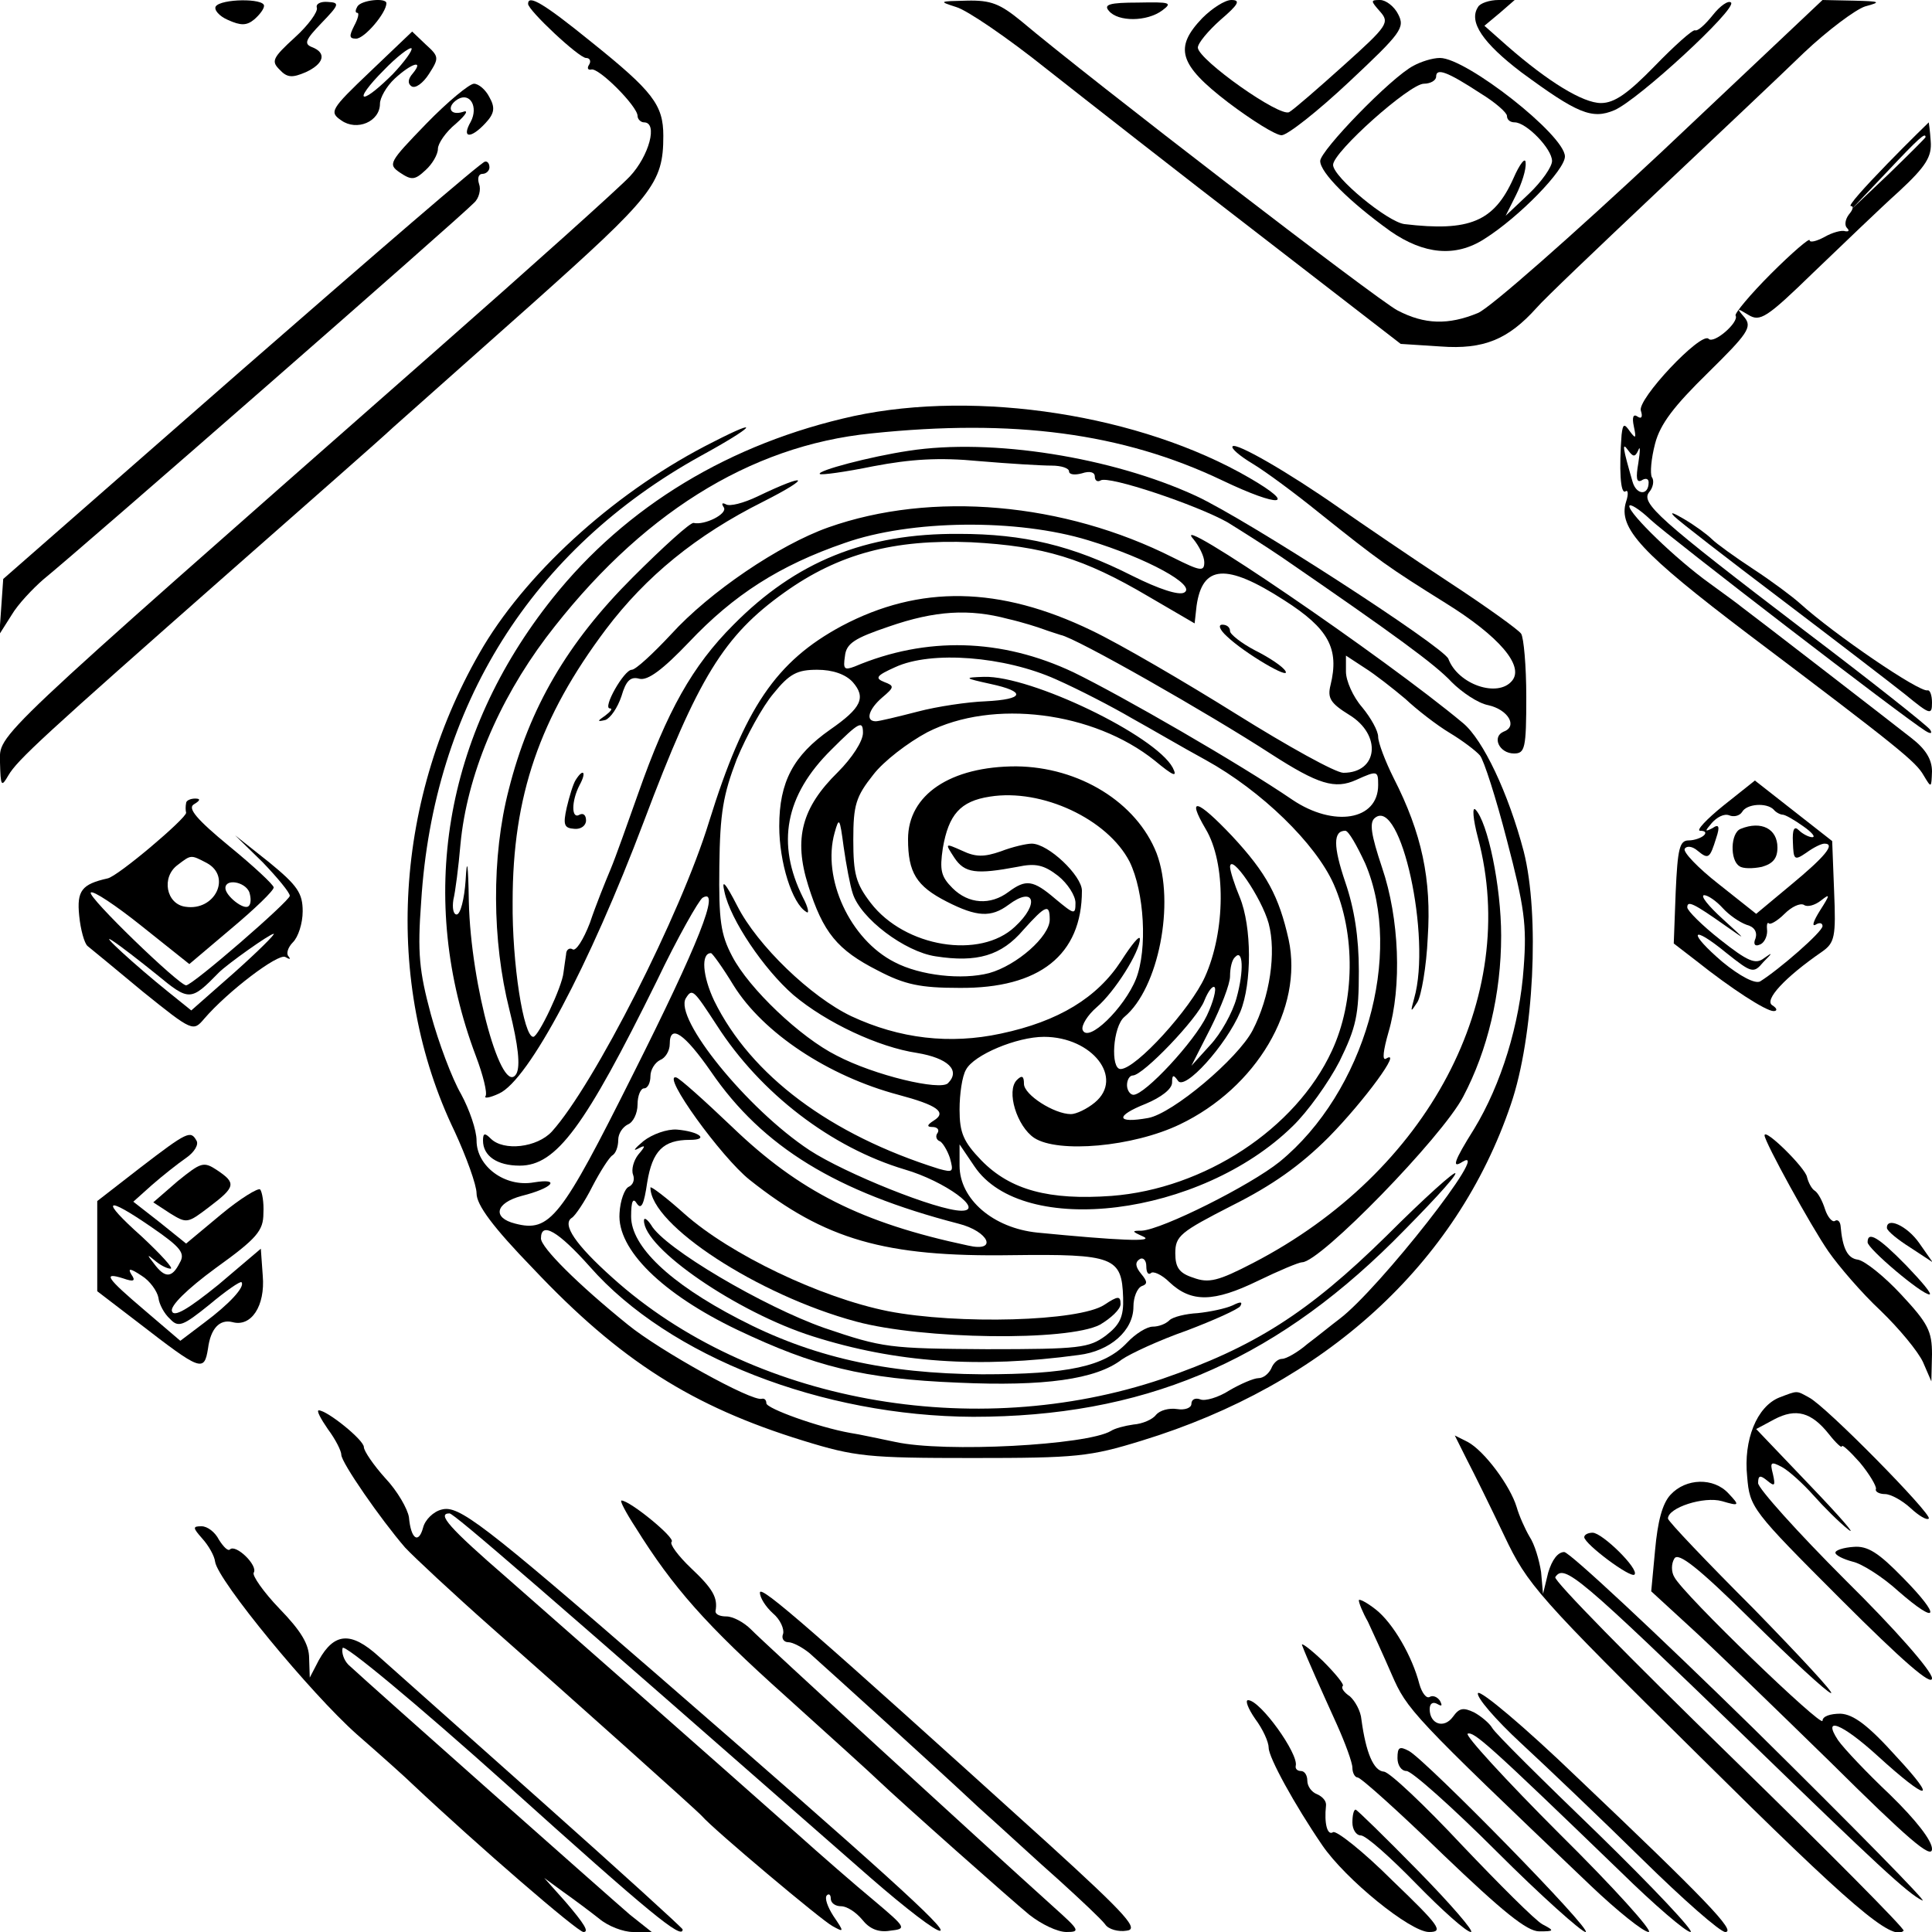 <?xml version="1.0" standalone="no"?>
<!DOCTYPE svg PUBLIC "-//W3C//DTD SVG 20010904//EN"
 "http://www.w3.org/TR/2001/REC-SVG-20010904/DTD/svg10.dtd">
<svg version="1.0" xmlns="http://www.w3.org/2000/svg"
 width="300pt" height="300pt" viewBox="0 0 300 300"
 preserveAspectRatio="xMidYMid meet">
<g transform="translate(0,300) scale(0.1,-0.1)"
fill="#000000" stroke="none">
<path d="M335 2990 c-3 -5 5 -15 19 -21 20 -9 29 -9 41 1 8 7 15 16 15 21 0
12 -67 11 -75 -1z"/>
<path d="M492 2988 c2 -6 -13 -27 -34 -46 -35 -32 -37 -37 -24 -50 12 -13 20
-13 41 -4 28 13 33 30 9 39 -12 5 -10 11 15 37 28 29 29 32 10 33 -11 1 -19
-3 -17 -9z"/>
<path d="M555 2990 c-3 -5 -4 -10 0 -10 3 0 1 -9 -5 -20 -8 -16 -8 -20 3 -20
13 0 47 40 47 55 0 9 -39 5 -45 -5z"/>
<path d="M820 2994 c0 -10 79 -84 90 -84 6 0 8 -5 5 -10 -4 -6 -2 -9 3 -8 11
4 72 -57 72 -72 0 -5 5 -10 10 -10 22 0 8 -52 -22 -84 -18 -19 -154 -141 -303
-272 -700 -616 -675 -592 -675 -638 1 -37 2 -39 13 -20 14 24 53 60 347 319
118 104 231 203 250 221 19 17 117 104 216 192 188 168 204 187 204 261 0 48
-16 69 -112 146 -74 60 -98 74 -98 59z"/>
<path d="M1485 2989 c17 -5 80 -48 140 -96 61 -48 209 -164 330 -257 l220
-170 62 -4 c67 -5 105 11 149 60 11 13 95 93 185 178 90 85 194 183 230 218
37 35 80 67 95 72 26 7 24 8 -18 9 l-48 1 -250 -236 c-138 -129 -266 -242
-285 -250 -46 -19 -83 -18 -125 4 -31 16 -481 362 -584 449 -33 27 -47 33 -85
32 -43 -1 -44 -1 -16 -10z"/>
<path d="M1722 2983 c14 -17 59 -17 83 1 16 12 12 13 -38 12 -44 0 -54 -3 -45
-13z"/>
<path d="M1867 2972 c-44 -46 -37 -72 40 -131 37 -28 74 -51 83 -51 9 0 56 37
105 83 81 76 87 84 76 105 -6 12 -19 22 -28 22 -15 0 -15 -1 0 -18 15 -17 12
-22 -56 -83 -40 -36 -78 -69 -85 -73 -14 -9 -141 81 -142 100 0 7 16 26 35 43
28 24 32 31 17 31 -10 0 -30 -13 -45 -28z"/>
<path d="M2295 2989 c-15 -23 8 -56 67 -101 87 -64 110 -74 145 -59 37 16 190
157 181 167 -4 4 -17 -5 -28 -19 -12 -15 -24 -26 -28 -24 -4 1 -32 -24 -63
-56 -41 -42 -62 -57 -83 -57 -28 0 -82 33 -146 89 l-35 31 24 20 23 20 -25 0
c-14 0 -29 -5 -32 -11z"/>
<path d="M575 2889 c-62 -59 -64 -63 -45 -76 24 -17 60 -2 60 26 0 9 10 27 23
39 26 24 46 30 28 8 -8 -9 -8 -16 -2 -20 6 -4 18 5 27 19 16 25 16 27 -5 46
l-21 20 -65 -62z m35 -4 c-19 -19 -38 -35 -44 -35 -6 0 7 18 29 40 21 22 41
37 44 35 2 -3 -11 -21 -29 -40z"/>
<path d="M2195 2898 c-35 -18 -145 -132 -145 -148 0 -18 45 -63 109 -109 52
-36 101 -41 146 -12 54 34 125 107 125 128 0 33 -153 153 -194 153 -12 0 -30
-6 -41 -12z m104 -43 c23 -14 41 -30 41 -35 0 -6 5 -10 12 -10 18 0 58 -41 58
-60 0 -9 -16 -32 -36 -51 l-36 -34 16 32 c9 18 16 40 15 50 0 10 -9 -1 -19
-24 -30 -67 -68 -83 -169 -71 -26 3 -111 73 -111 92 0 20 119 126 141 126 10
0 19 5 19 11 0 14 17 8 69 -26z"/>
<path d="M662 2808 c-58 -60 -60 -63 -41 -76 18 -12 23 -12 40 4 10 9 19 24
19 33 0 8 12 26 28 39 17 15 20 22 10 18 -20 -6 -25 9 -7 20 19 11 32 -12 20
-35 -15 -26 0 -27 23 -2 14 15 15 24 6 40 -6 12 -17 21 -24 21 -7 0 -41 -28
-74 -62z"/>
<path d="M2930 2745 c-35 -36 -61 -65 -56 -65 5 0 3 -6 -3 -13 -6 -8 -7 -17
-3 -21 4 -4 3 -6 -3 -5 -5 2 -20 -2 -32 -9 -13 -7 -23 -9 -23 -5 0 4 -27 -19
-60 -52 -32 -32 -57 -62 -55 -65 6 -10 -34 -45 -42 -36 -12 11 -112 -95 -105
-112 3 -9 1 -13 -5 -9 -7 5 -9 -1 -6 -15 4 -19 3 -20 -6 -8 -9 13 -11 12 -13
-5 -4 -53 -2 -93 6 -88 4 3 5 -4 1 -16 -13 -41 24 -80 190 -206 236 -178 260
-198 272 -219 12 -20 12 -20 13 6 0 19 -10 35 -32 52 -33 26 -244 189 -263
203 -6 5 -28 21 -50 37 -53 38 -125 108 -125 120 0 5 15 -4 33 -21 29 -27 393
-307 427 -328 8 -5 11 -4 7 2 -4 6 -91 75 -194 153 -228 174 -256 199 -242
216 6 7 8 18 4 23 -3 6 -1 29 5 52 8 31 30 59 82 110 62 61 69 71 57 86 -13
15 -12 15 6 4 18 -11 28 -5 101 66 45 43 104 100 133 126 42 39 51 54 49 78
-1 16 -3 29 -3 29 0 0 -30 -29 -65 -65z m60 42 c0 -1 -26 -27 -57 -57 l-58
-55 55 58 c50 53 60 62 60 54z m-446 -486 c3 8 3 -1 0 -20 -4 -23 -3 -31 5
-27 6 4 11 3 11 -3 0 -21 -19 -20 -25 1 -15 52 -17 63 -7 49 8 -11 11 -11 16
0z"/>
<path d="M375 2425 l-370 -324 -3 -43 -3 -43 19 30 c10 17 33 41 49 55 58 47
646 561 669 585 8 7 11 21 8 29 -3 9 -1 16 5 16 6 0 11 5 11 10 0 6 -3 10 -7
9 -5 0 -174 -146 -378 -324z"/>
<path d="M1326 2354 c-192 -42 -354 -140 -468 -283 -169 -212 -211 -467 -119
-711 11 -29 18 -57 15 -62 -3 -4 6 -3 21 4 46 21 140 198 225 423 84 223 124
288 218 355 84 60 170 83 290 78 113 -6 175 -25 275 -84 l72 -42 3 27 c9 64
46 67 136 9 69 -44 86 -75 72 -132 -5 -20 0 -28 29 -46 51 -31 45 -90 -9 -90
-12 0 -86 41 -166 91 -80 50 -181 109 -225 130 -143 69 -267 71 -388 7 -102
-55 -151 -127 -206 -304 -44 -144 -179 -409 -244 -481 -23 -25 -75 -31 -95
-11 -9 9 -12 9 -12 -3 0 -24 22 -39 57 -39 57 0 101 60 213 287 32 67 65 125
71 129 29 17 -7 -73 -108 -274 -112 -224 -129 -246 -183 -232 -36 9 -31 32 10
43 48 12 62 28 19 21 -45 -8 -89 25 -89 65 0 16 -11 48 -24 72 -14 24 -35 80
-47 124 -18 67 -21 95 -15 175 19 304 172 547 434 692 84 46 96 61 20 22 -146
-73 -284 -196 -357 -317 -139 -234 -157 -522 -45 -754 18 -39 34 -83 34 -96 0
-18 25 -52 88 -117 135 -143 247 -214 419 -267 81 -25 101 -27 263 -27 162 0
182 2 263 27 284 87 489 274 573 522 36 105 45 295 20 393 -24 91 -63 173 -94
199 -122 102 -461 333 -419 286 9 -11 17 -27 17 -36 0 -15 -6 -14 -48 7 -170
86 -375 104 -536 47 -76 -27 -184 -100 -244 -166 -28 -30 -55 -55 -61 -55 -12
0 -46 -60 -34 -60 5 0 1 -5 -7 -11 -13 -9 -13 -10 0 -7 8 3 19 19 25 37 7 24
14 31 28 27 13 -3 36 14 77 57 69 73 140 119 242 154 102 36 267 38 378 4 92
-28 168 -70 149 -81 -8 -5 -39 5 -81 26 -93 47 -168 65 -269 65 -145 1 -253
-43 -350 -141 -64 -64 -103 -134 -148 -262 -16 -45 -35 -99 -43 -118 -8 -19
-23 -56 -32 -83 -10 -26 -22 -45 -27 -41 -5 3 -10 -1 -10 -8 -1 -7 -3 -20 -4
-28 -2 -22 -39 -100 -47 -100 -15 0 -33 114 -32 210 0 164 42 286 145 423 62
82 140 146 244 198 77 39 70 46 -9 8 -21 -10 -43 -16 -49 -12 -6 3 -7 1 -3 -5
6 -10 -30 -28 -47 -24 -5 1 -47 -37 -95 -85 -101 -101 -160 -202 -192 -329
-27 -104 -26 -235 1 -342 14 -56 17 -87 11 -99 -22 -39 -71 136 -74 267 -1 61
-3 70 -5 33 -2 -29 -8 -53 -14 -53 -5 0 -7 10 -5 23 3 12 8 51 11 86 10 106
58 221 133 321 144 190 315 298 505 317 220 23 390 1 545 -73 90 -43 118 -40
42 4 -169 98 -422 137 -614 96z m239 -315 c22 -5 47 -13 55 -16 8 -3 21 -7 27
-9 23 -4 230 -122 327 -185 73 -47 99 -55 132 -40 33 15 34 14 34 -8 0 -55
-69 -66 -133 -23 -82 56 -266 162 -340 198 -112 53 -229 56 -340 9 -16 -6 -18
-4 -15 16 2 20 15 28 68 46 72 25 125 28 185 12z m75 -94 c36 -16 88 -43 117
-60 29 -16 80 -46 115 -65 87 -48 171 -130 199 -193 34 -77 33 -182 -3 -259
-56 -121 -198 -214 -342 -225 -97 -7 -157 9 -202 55 -28 29 -34 43 -34 79 0
24 4 52 10 62 12 23 79 51 121 51 75 0 125 -64 79 -102 -12 -10 -29 -18 -37
-18 -26 0 -73 30 -73 47 0 12 -3 14 -11 6 -17 -17 0 -72 27 -90 37 -24 153
-14 226 21 119 57 192 180 169 287 -15 67 -34 103 -88 161 -54 57 -71 62 -41
11 32 -53 31 -159 -1 -230 -22 -49 -107 -143 -131 -143 -16 0 -12 66 6 81 53
44 79 177 50 254 -31 79 -120 134 -218 135 -102 0 -168 -44 -168 -113 0 -52
13 -73 60 -97 47 -24 69 -25 96 -5 40 30 49 2 10 -34 -54 -51 -171 -32 -224
37 -23 30 -27 45 -27 98 0 54 4 67 31 101 16 21 54 50 84 66 102 52 258 32
353 -44 29 -24 36 -27 28 -11 -27 50 -220 143 -293 141 -32 -1 -31 -2 10 -11
56 -12 53 -24 -8 -27 -27 -1 -75 -8 -105 -16 -31 -8 -60 -15 -65 -15 -17 0
-11 19 10 37 19 16 19 18 3 24 -15 6 -12 10 17 23 56 26 170 17 250 -19z m542
-30 c18 -17 49 -41 69 -53 20 -12 41 -28 47 -35 6 -7 25 -66 42 -132 27 -103
31 -131 26 -197 -6 -88 -35 -182 -77 -251 -32 -51 -35 -62 -18 -51 48 29 -130
-198 -191 -244 -12 -9 -34 -27 -50 -39 -15 -13 -33 -23 -39 -23 -7 0 -14 -7
-17 -15 -4 -8 -12 -15 -20 -15 -7 0 -28 -9 -45 -19 -17 -11 -38 -17 -45 -14
-8 3 -14 0 -14 -7 0 -6 -10 -10 -22 -8 -13 2 -27 -2 -33 -9 -5 -7 -21 -14 -35
-15 -14 -2 -29 -6 -35 -10 -37 -22 -258 -34 -335 -17 -25 5 -56 12 -70 14 -50
9 -130 38 -130 46 0 5 -3 8 -7 7 -15 -5 -159 75 -208 115 -78 63 -135 120
-135 134 0 27 27 11 76 -44 123 -140 361 -232 595 -233 261 0 461 83 652 272
53 53 97 100 97 106 0 5 -48 -38 -107 -97 -122 -120 -206 -173 -348 -222 -293
-99 -640 -36 -854 157 -57 51 -79 83 -63 93 5 3 20 25 32 49 12 23 26 45 31
48 5 3 9 13 9 24 0 10 7 20 15 24 8 3 15 17 15 31 0 14 5 25 10 25 6 0 10 9
10 19 0 10 7 21 15 25 8 3 15 14 15 25 0 32 23 16 64 -43 80 -117 195 -187
384 -236 48 -12 62 -45 15 -34 -165 35 -262 84 -366 184 -43 41 -82 76 -87 77
-24 6 70 -124 114 -159 117 -93 210 -120 407 -117 159 2 171 -3 173 -66 1 -30
-5 -42 -27 -59 -26 -19 -40 -21 -185 -21 -151 1 -161 2 -252 33 -94 33 -249
124 -269 160 -6 9 -11 12 -11 7 -1 -43 145 -143 262 -180 129 -41 259 -50 413
-29 49 6 85 38 85 75 0 15 6 29 13 32 9 3 9 7 -1 19 -9 11 -10 18 -2 23 5 3
10 -2 10 -11 0 -10 3 -14 7 -11 3 4 17 -2 29 -14 34 -32 69 -31 137 2 33 16
64 29 69 29 28 0 217 194 250 257 38 72 59 160 59 250 0 77 -21 177 -40 196
-5 5 -4 -14 4 -44 66 -248 -77 -519 -349 -660 -54 -28 -69 -32 -93 -23 -22 7
-28 16 -28 38 0 27 8 33 88 74 62 31 106 62 150 106 56 57 116 139 89 122 -6
-3 -4 13 4 41 21 71 17 177 -10 256 -17 51 -20 70 -11 77 40 33 88 -185 61
-280 -6 -22 -6 -23 5 -6 6 10 14 55 16 100 6 90 -9 162 -53 248 -13 26 -24 55
-24 64 0 9 -11 29 -25 46 -14 16 -25 41 -25 55 l0 25 29 -19 c16 -10 44 -32
63 -48z m-858 26 c21 -24 14 -40 -35 -74 -57 -40 -79 -81 -79 -150 0 -56 20
-120 42 -133 5 -4 3 7 -5 22 -42 84 -28 159 44 230 43 43 49 46 49 26 0 -13
-17 -39 -39 -61 -56 -55 -69 -103 -46 -176 23 -73 45 -100 108 -132 42 -22 66
-27 127 -27 124 -1 190 51 190 151 0 23 -52 73 -78 73 -8 0 -30 -5 -48 -12
-26 -9 -39 -9 -60 1 -27 12 -27 12 -12 -11 16 -24 34 -26 98 -14 28 6 41 3 63
-14 15 -12 27 -31 27 -42 0 -19 -2 -18 -31 6 -35 30 -46 31 -73 11 -28 -21
-62 -19 -87 6 -18 18 -20 28 -15 62 9 52 27 73 73 80 81 13 183 -35 217 -101
23 -47 28 -136 10 -182 -18 -45 -75 -101 -83 -79 -2 7 8 23 22 35 28 24 67 86
67 106 0 7 -13 -9 -29 -34 -37 -57 -97 -94 -187 -113 -79 -17 -157 -8 -232 27
-63 30 -146 110 -177 171 -19 37 -25 43 -20 22 9 -43 61 -120 107 -160 51 -43
132 -81 192 -90 48 -8 68 -27 48 -47 -12 -12 -114 12 -173 43 -56 28 -136 104
-162 154 -18 34 -21 56 -20 140 1 83 6 111 27 166 15 36 40 82 57 102 25 31
37 37 68 37 24 0 44 -7 55 -19z m0 -328 c12 -39 81 -91 129 -98 64 -10 102 1
136 41 35 39 41 41 41 16 0 -26 -51 -71 -94 -83 -42 -11 -107 -4 -147 17 -69
35 -113 130 -93 201 7 25 8 23 14 -22 4 -28 10 -60 14 -72z m796 46 c60 -141
-1 -355 -133 -463 -46 -37 -182 -105 -214 -107 -16 0 -16 -1 2 -9 20 -9 -41
-6 -164 6 -69 7 -121 52 -121 104 l0 33 23 -34 c75 -112 351 -78 494 62 23 22
56 68 73 101 26 53 30 72 30 140 0 53 -7 97 -21 138 -19 56 -19 80 0 80 5 0
18 -23 31 -51z m-150 -93 c12 -45 2 -114 -25 -166 -23 -44 -124 -129 -162
-136 -50 -9 -52 3 -4 22 24 10 41 23 41 33 0 12 2 13 9 3 10 -17 75 55 97 107
18 44 18 132 -1 178 -8 19 -15 41 -15 47 1 22 49 -48 60 -88z m-831 -96 c46
-74 147 -141 256 -170 60 -16 76 -27 55 -40 -11 -7 -11 -10 -2 -10 7 0 11 -4
8 -9 -4 -5 -2 -11 3 -13 4 -1 12 -14 16 -26 6 -22 5 -23 -17 -17 -169 53 -292
145 -349 261 -18 38 -21 74 -5 74 2 0 18 -22 35 -50z m781 -20 c-6 -22 -24
-55 -41 -73 l-29 -32 30 59 c16 32 30 68 30 80 0 13 3 26 8 30 12 13 14 -21 2
-64z m-46 -27 c-19 -40 -96 -123 -114 -123 -5 0 -10 7 -10 15 0 8 4 15 9 15
16 0 101 89 111 116 6 15 13 24 16 21 3 -3 -2 -23 -12 -44z m-761 -15 c68
-106 178 -190 292 -224 62 -18 125 -64 88 -64 -37 0 -181 58 -236 94 -97 64
-211 205 -192 236 10 16 12 13 48 -42z"/>
<path d="M999 1228 c-13 -11 -17 -16 -9 -12 13 7 13 5 1 -9 -7 -9 -11 -23 -8
-31 3 -8 0 -16 -7 -19 -6 -3 -13 -21 -14 -41 -4 -56 66 -125 183 -181 120 -57
195 -76 343 -82 133 -6 214 5 254 36 13 9 58 30 101 45 42 16 80 33 83 38 4 7
0 7 -12 1 -11 -5 -35 -10 -54 -12 -19 -1 -39 -6 -44 -11 -6 -6 -17 -10 -26
-10 -9 0 -27 -11 -40 -25 -35 -37 -91 -49 -225 -49 -150 1 -265 27 -378 86
-108 56 -167 113 -167 159 0 24 3 30 9 20 7 -10 11 -1 16 33 8 49 25 66 66 66
31 0 15 13 -20 16 -15 1 -38 -7 -52 -18z"/>
<path d="M1010 1156 c0 -58 167 -167 319 -208 103 -28 329 -31 379 -5 17 10
32 24 32 32 0 13 -4 13 -25 -1 -39 -26 -228 -31 -336 -10 -105 21 -245 88
-316 151 -29 26 -53 44 -53 41z"/>
<path d="M1411 2300 c-60 -9 -143 -31 -138 -36 2 -2 39 3 83 12 58 11 102 14
164 8 47 -4 97 -7 113 -7 15 0 27 -4 27 -9 0 -5 9 -6 20 -3 12 4 20 2 20 -5 0
-6 4 -9 9 -6 12 8 149 -38 197 -65 21 -13 59 -37 84 -54 176 -121 239 -167
264 -194 16 -16 41 -33 57 -36 31 -7 46 -33 24 -41 -19 -8 -7 -34 16 -34 17 0
19 8 19 88 0 48 -4 92 -8 98 -4 6 -54 42 -112 80 -58 38 -134 90 -170 115 -80
56 -160 102 -166 96 -3 -3 11 -15 31 -27 20 -12 66 -46 103 -76 95 -76 108
-85 196 -140 84 -52 123 -98 104 -121 -22 -27 -84 -6 -99 34 -8 19 -312 216
-392 253 -130 60 -317 90 -446 70z"/>
<path d="M2600 2198 c8 -8 83 -66 165 -128 83 -63 169 -129 193 -148 39 -32
42 -33 42 -13 0 11 -3 20 -7 19 -13 -3 -145 87 -198 135 -11 10 -43 34 -72 53
-29 19 -58 40 -65 47 -7 7 -26 21 -43 31 -17 10 -23 12 -15 4z"/>
<path d="M1905 2012 c27 -26 100 -69 91 -54 -4 7 -25 21 -47 32 -21 11 -39 25
-39 30 0 6 -5 10 -12 10 -7 0 -4 -8 7 -18z"/>
<path d="M894 1789 c-4 -6 -10 -26 -14 -43 -6 -27 -4 -32 12 -33 10 -1 18 5
18 13 0 8 -4 12 -10 9 -13 -8 -13 21 0 46 11 20 6 27 -6 8z"/>
<path d="M2676 1749 c-26 -21 -43 -39 -36 -39 8 0 10 -3 6 -7 -4 -4 -15 -8
-24 -8 -14 0 -17 -13 -20 -80 l-3 -80 35 -27 c54 -43 108 -78 120 -78 6 0 6 4
-2 9 -13 8 19 43 77 83 20 14 22 23 19 94 l-3 78 -60 47 -60 47 -49 -39z m78
-6 c4 -5 11 -8 14 -8 4 0 18 -8 32 -18 13 -9 20 -17 14 -17 -5 0 -15 5 -21 11
-7 7 -10 1 -9 -19 1 -27 2 -29 21 -16 11 8 23 14 28 14 18 0 0 -21 -52 -64
l-54 -45 -58 46 c-32 25 -56 50 -53 55 3 5 12 4 20 -3 17 -14 19 -12 29 20 6
18 4 22 -6 15 -12 -6 -12 -5 -1 8 8 9 19 15 27 12 7 -3 16 -1 20 5 7 13 38 15
49 4z m-79 -153 c10 -11 26 -22 37 -26 12 -3 17 -11 14 -21 -4 -9 -1 -13 6
-10 7 2 12 12 12 21 -1 10 0 15 3 12 2 -2 13 4 24 15 11 11 24 17 30 14 5 -4
17 -1 27 7 14 11 14 9 -2 -16 -10 -16 -13 -25 -7 -22 6 4 11 3 11 -2 0 -9 -68
-68 -97 -86 -8 -4 -31 8 -58 30 -55 47 -50 60 6 14 39 -31 42 -32 57 -14 15
15 15 16 1 6 -13 -10 -25 -5 -68 29 -28 22 -51 45 -51 50 0 11 9 7 60 -29 33
-23 32 -23 -5 11 -22 20 -35 36 -29 37 6 0 19 -9 29 -20z"/>
<path d="M2703 1713 c-16 -6 -17 -49 -2 -58 5 -4 21 -4 35 -1 17 5 24 13 24
30 0 29 -25 42 -57 29z"/>
<path d="M289 1753 c-1 -5 -1 -11 0 -15 1 -8 -106 -99 -122 -102 -40 -9 -48
-19 -44 -58 2 -21 8 -43 13 -47 5 -4 44 -36 86 -71 77 -62 78 -62 95 -42 37
43 115 102 126 96 7 -4 9 -4 5 1 -4 4 -1 14 7 22 8 8 15 29 15 48 0 28 -8 40
-52 76 l-53 42 43 -42 c23 -24 42 -47 42 -52 0 -8 -151 -139 -161 -139 -11 0
-154 138 -148 144 3 4 39 -20 79 -52 l74 -59 65 55 c37 31 66 59 66 64 0 4
-31 33 -69 64 -51 42 -65 59 -55 65 10 6 11 9 2 9 -7 0 -14 -3 -14 -7z m32
-93 c39 -21 13 -75 -33 -68 -30 4 -38 46 -12 65 21 16 20 16 45 3z m66 -45 c3
-9 3 -19 -1 -22 -7 -7 -36 16 -36 28 0 15 30 10 37 -6z m-144 -128 c51 -42 53
-42 97 3 13 13 79 60 85 60 3 0 -24 -27 -61 -60 l-67 -59 -36 29 c-51 41 -110
95 -86 79 11 -7 42 -31 68 -52z"/>
<path d="M218 1187 l-67 -52 0 -70 0 -70 64 -49 c97 -75 102 -77 108 -40 4 31
18 46 38 41 29 -8 51 25 47 72 l-3 42 -66 -56 c-47 -38 -69 -51 -72 -41 -3 8
23 34 68 67 64 46 74 58 74 85 1 17 -2 33 -5 37 -3 3 -31 -14 -61 -39 l-54
-45 -41 33 -41 32 29 26 c16 14 40 33 53 42 13 9 20 21 16 27 -9 16 -14 14
-87 -42z m18 -93 c45 -31 52 -40 43 -55 -12 -24 -23 -24 -40 -1 -11 14 -11 15
1 5 8 -7 19 -13 25 -13 5 0 -15 22 -45 50 -65 58 -58 65 16 14z m10 -109 c1
-10 9 -25 18 -33 13 -14 20 -11 61 22 25 21 48 37 50 35 6 -7 -19 -34 -58 -63
l-37 -28 -55 47 c-60 51 -66 60 -34 50 17 -6 20 -4 13 6 -6 10 -2 10 16 -2 13
-8 24 -24 26 -34z"/>
<path d="M2740 1237 c0 -10 72 -141 99 -180 16 -23 52 -65 81 -92 29 -28 58
-63 66 -80 l13 -30 1 42 c0 36 -6 48 -48 93 -26 28 -56 52 -67 54 -16 2 -24
17 -27 53 -1 7 -5 10 -9 7 -4 -2 -11 6 -15 18 -4 13 -11 26 -16 29 -5 3 -10
13 -12 21 -2 14 -66 77 -66 65z"/>
<path d="M276 1166 l-38 -33 26 -17 c26 -16 27 -16 61 10 41 31 42 37 12 57
-21 14 -25 12 -61 -17z"/>
<path d="M2930 1093 c1 -5 17 -18 36 -30 l35 -23 -21 30 c-19 27 -51 41 -50
23z"/>
<path d="M2900 1071 c0 -10 84 -81 96 -81 5 0 -12 20 -36 45 -43 44 -60 54
-60 36z"/>
<path d="M2763 830 c-35 -14 -56 -66 -50 -123 4 -48 7 -52 146 -191 95 -95
141 -135 141 -122 0 11 -57 76 -135 153 -74 74 -135 142 -135 150 0 12 3 13
14 4 12 -10 13 -8 9 10 -5 19 -3 20 14 11 11 -6 33 -26 49 -44 16 -18 40 -42
54 -53 14 -11 -13 20 -59 68 l-84 88 28 15 c34 18 58 11 85 -23 11 -14 20 -22
20 -19 0 4 12 -7 28 -25 15 -18 26 -37 25 -41 -2 -4 5 -8 14 -8 9 0 27 -10 40
-22 13 -12 25 -19 28 -16 6 6 -160 175 -186 188 -20 11 -17 11 -46 0z"/>
<path d="M509 781 c12 -16 21 -34 21 -40 0 -12 61 -100 99 -144 14 -15 74 -71
135 -125 119 -105 318 -283 326 -292 17 -20 187 -163 203 -171 18 -10 18 -9 1
16 -9 14 -14 28 -10 32 3 3 6 1 6 -5 0 -7 7 -12 16 -12 9 0 23 -9 33 -21 11
-14 25 -20 43 -17 26 3 26 4 -25 47 -29 24 -83 71 -122 106 -133 118 -351 310
-448 395 -90 78 -109 100 -89 100 7 0 143 -118 654 -566 54 -47 102 -84 108
-82 10 3 -89 93 -439 397 -273 237 -309 264 -335 257 -13 -3 -26 -16 -29 -28
-7 -26 -19 -18 -22 16 -2 13 -18 41 -37 61 -18 20 -33 42 -33 48 0 11 -57 57
-70 57 -4 0 3 -13 14 -29z"/>
<path d="M2278 733 c11 -21 37 -74 58 -118 36 -76 51 -93 304 -343 234 -232
298 -287 316 -270 2 3 -119 125 -271 273 -151 147 -273 271 -270 276 14 21 34
4 303 -256 193 -187 245 -236 267 -246 11 -6 -106 113 -260 265 -154 151 -287
275 -296 276 -10 0 -19 -12 -25 -32 l-8 -33 -3 34 c-3 19 -10 43 -18 55 -7 12
-16 32 -20 46 -10 33 -50 87 -76 101 l-20 10 19 -38z"/>
<path d="M2594 679 c-13 -14 -20 -42 -24 -86 l-6 -64 61 -56 c33 -30 131 -125
218 -210 119 -118 157 -151 157 -134 0 13 -25 45 -65 84 -36 34 -72 72 -81 85
-25 38 6 26 61 -24 79 -72 96 -73 30 -2 -44 49 -67 66 -87 67 -16 0 -28 -4
-28 -11 0 -12 -216 196 -230 223 -5 8 -5 21 0 29 6 10 36 -13 120 -96 61 -60
116 -111 123 -113 7 -2 -48 57 -120 131 -73 73 -133 136 -133 140 0 17 56 35
84 27 27 -8 28 -7 10 12 -23 25 -66 24 -90 -2z"/>
<path d="M987 628 c58 -93 109 -151 233 -262 71 -64 135 -122 142 -129 40 -38
208 -187 236 -210 19 -15 44 -27 58 -27 22 0 20 3 -19 38 -122 110 -455 415
-471 432 -11 11 -28 20 -38 20 -10 0 -17 3 -17 8 4 21 -4 35 -38 67 -20 19
-34 38 -30 41 6 6 -65 64 -78 64 -3 0 7 -19 22 -42z"/>
<path d="M314 611 c10 -11 19 -27 20 -36 4 -29 148 -204 220 -268 39 -34 78
-69 86 -77 102 -96 257 -230 266 -230 9 0 2 12 -28 47 l-33 37 30 -22 c17 -12
41 -30 55 -41 14 -12 38 -21 53 -21 l29 0 -34 27 c-28 24 -396 350 -437 388
-7 7 -11 19 -9 26 2 7 112 -84 257 -214 220 -198 271 -240 271 -223 0 2 -98
91 -217 197 -120 107 -235 209 -255 227 -43 39 -69 37 -93 -6 l-14 -27 -1 30
c0 22 -13 43 -46 77 -25 26 -43 52 -40 56 7 11 -28 45 -37 36 -3 -3 -10 4 -17
15 -6 12 -18 21 -27 21 -14 0 -14 -2 1 -19z"/>
<path d="M2460 613 c1 -11 72 -64 78 -58 8 8 -50 65 -65 65 -7 0 -13 -3 -13
-7z"/>
<path d="M2850 589 c0 -4 12 -10 27 -14 14 -3 47 -24 71 -46 62 -54 67 -40 7
21 -38 39 -55 50 -77 48 -15 -1 -28 -5 -28 -9z"/>
<path d="M1180 527 c0 -8 9 -22 20 -32 12 -10 18 -25 16 -32 -3 -7 1 -13 8
-13 7 0 22 -8 33 -17 38 -34 197 -178 262 -239 37 -33 93 -85 126 -114 33 -30
65 -60 71 -68 5 -8 21 -12 33 -10 20 2 3 22 -120 134 -369 334 -449 404 -449
391z"/>
<path d="M2110 515 c0 -4 6 -19 14 -33 7 -15 24 -52 37 -82 24 -55 30 -62 309
-328 41 -39 82 -72 90 -72 8 0 -54 69 -138 152 -84 84 -148 154 -143 156 10 3
30 -14 238 -215 52 -51 101 -93 108 -93 7 0 -57 68 -143 152 -86 83 -161 157
-165 165 -4 7 -17 18 -28 24 -17 8 -23 7 -33 -7 -14 -19 -36 -11 -36 12 0 9 5
12 12 8 7 -4 8 -3 4 5 -4 6 -11 9 -16 6 -5 -3 -12 6 -16 20 -11 43 -41 95 -68
116 -14 11 -26 17 -26 14z"/>
<path d="M2022 445 c7 -19 30 -70 54 -123 13 -29 24 -59 24 -67 0 -8 4 -15 8
-15 5 0 65 -54 133 -120 92 -88 130 -119 149 -119 24 0 24 1 5 11 -11 6 -67
62 -125 123 -58 62 -112 113 -121 114 -16 1 -28 29 -35 81 -1 13 -10 29 -18
36 -9 6 -14 13 -11 16 3 2 -12 20 -31 39 -20 19 -35 30 -32 24z"/>
<path d="M2295 371 c-3 -6 27 -41 67 -78 40 -37 125 -118 188 -180 63 -62 121
-113 129 -113 18 0 -31 51 -231 241 -80 77 -149 135 -153 130z"/>
<path d="M1949 331 c12 -16 21 -36 21 -45 0 -15 40 -88 83 -151 36 -53 137
-135 166 -135 23 0 17 9 -57 80 -45 45 -87 78 -92 75 -9 -6 -14 14 -11 41 1 7
-5 14 -14 18 -8 3 -15 12 -15 21 0 8 -4 15 -10 15 -5 0 -9 3 -8 8 5 18 -55
102 -74 102 -5 0 0 -13 11 -29z"/>
<path d="M2170 270 c0 -11 6 -20 14 -20 8 0 71 -56 140 -125 69 -69 132 -125
138 -125 14 0 -246 265 -274 281 -15 8 -18 6 -18 -11z"/>
<path d="M2100 170 c0 -11 6 -20 13 -20 8 0 46 -34 86 -75 40 -41 78 -75 85
-75 6 0 -31 43 -82 95 -51 52 -95 95 -97 95 -3 0 -5 -9 -5 -20z"/>
</g>
</svg>
